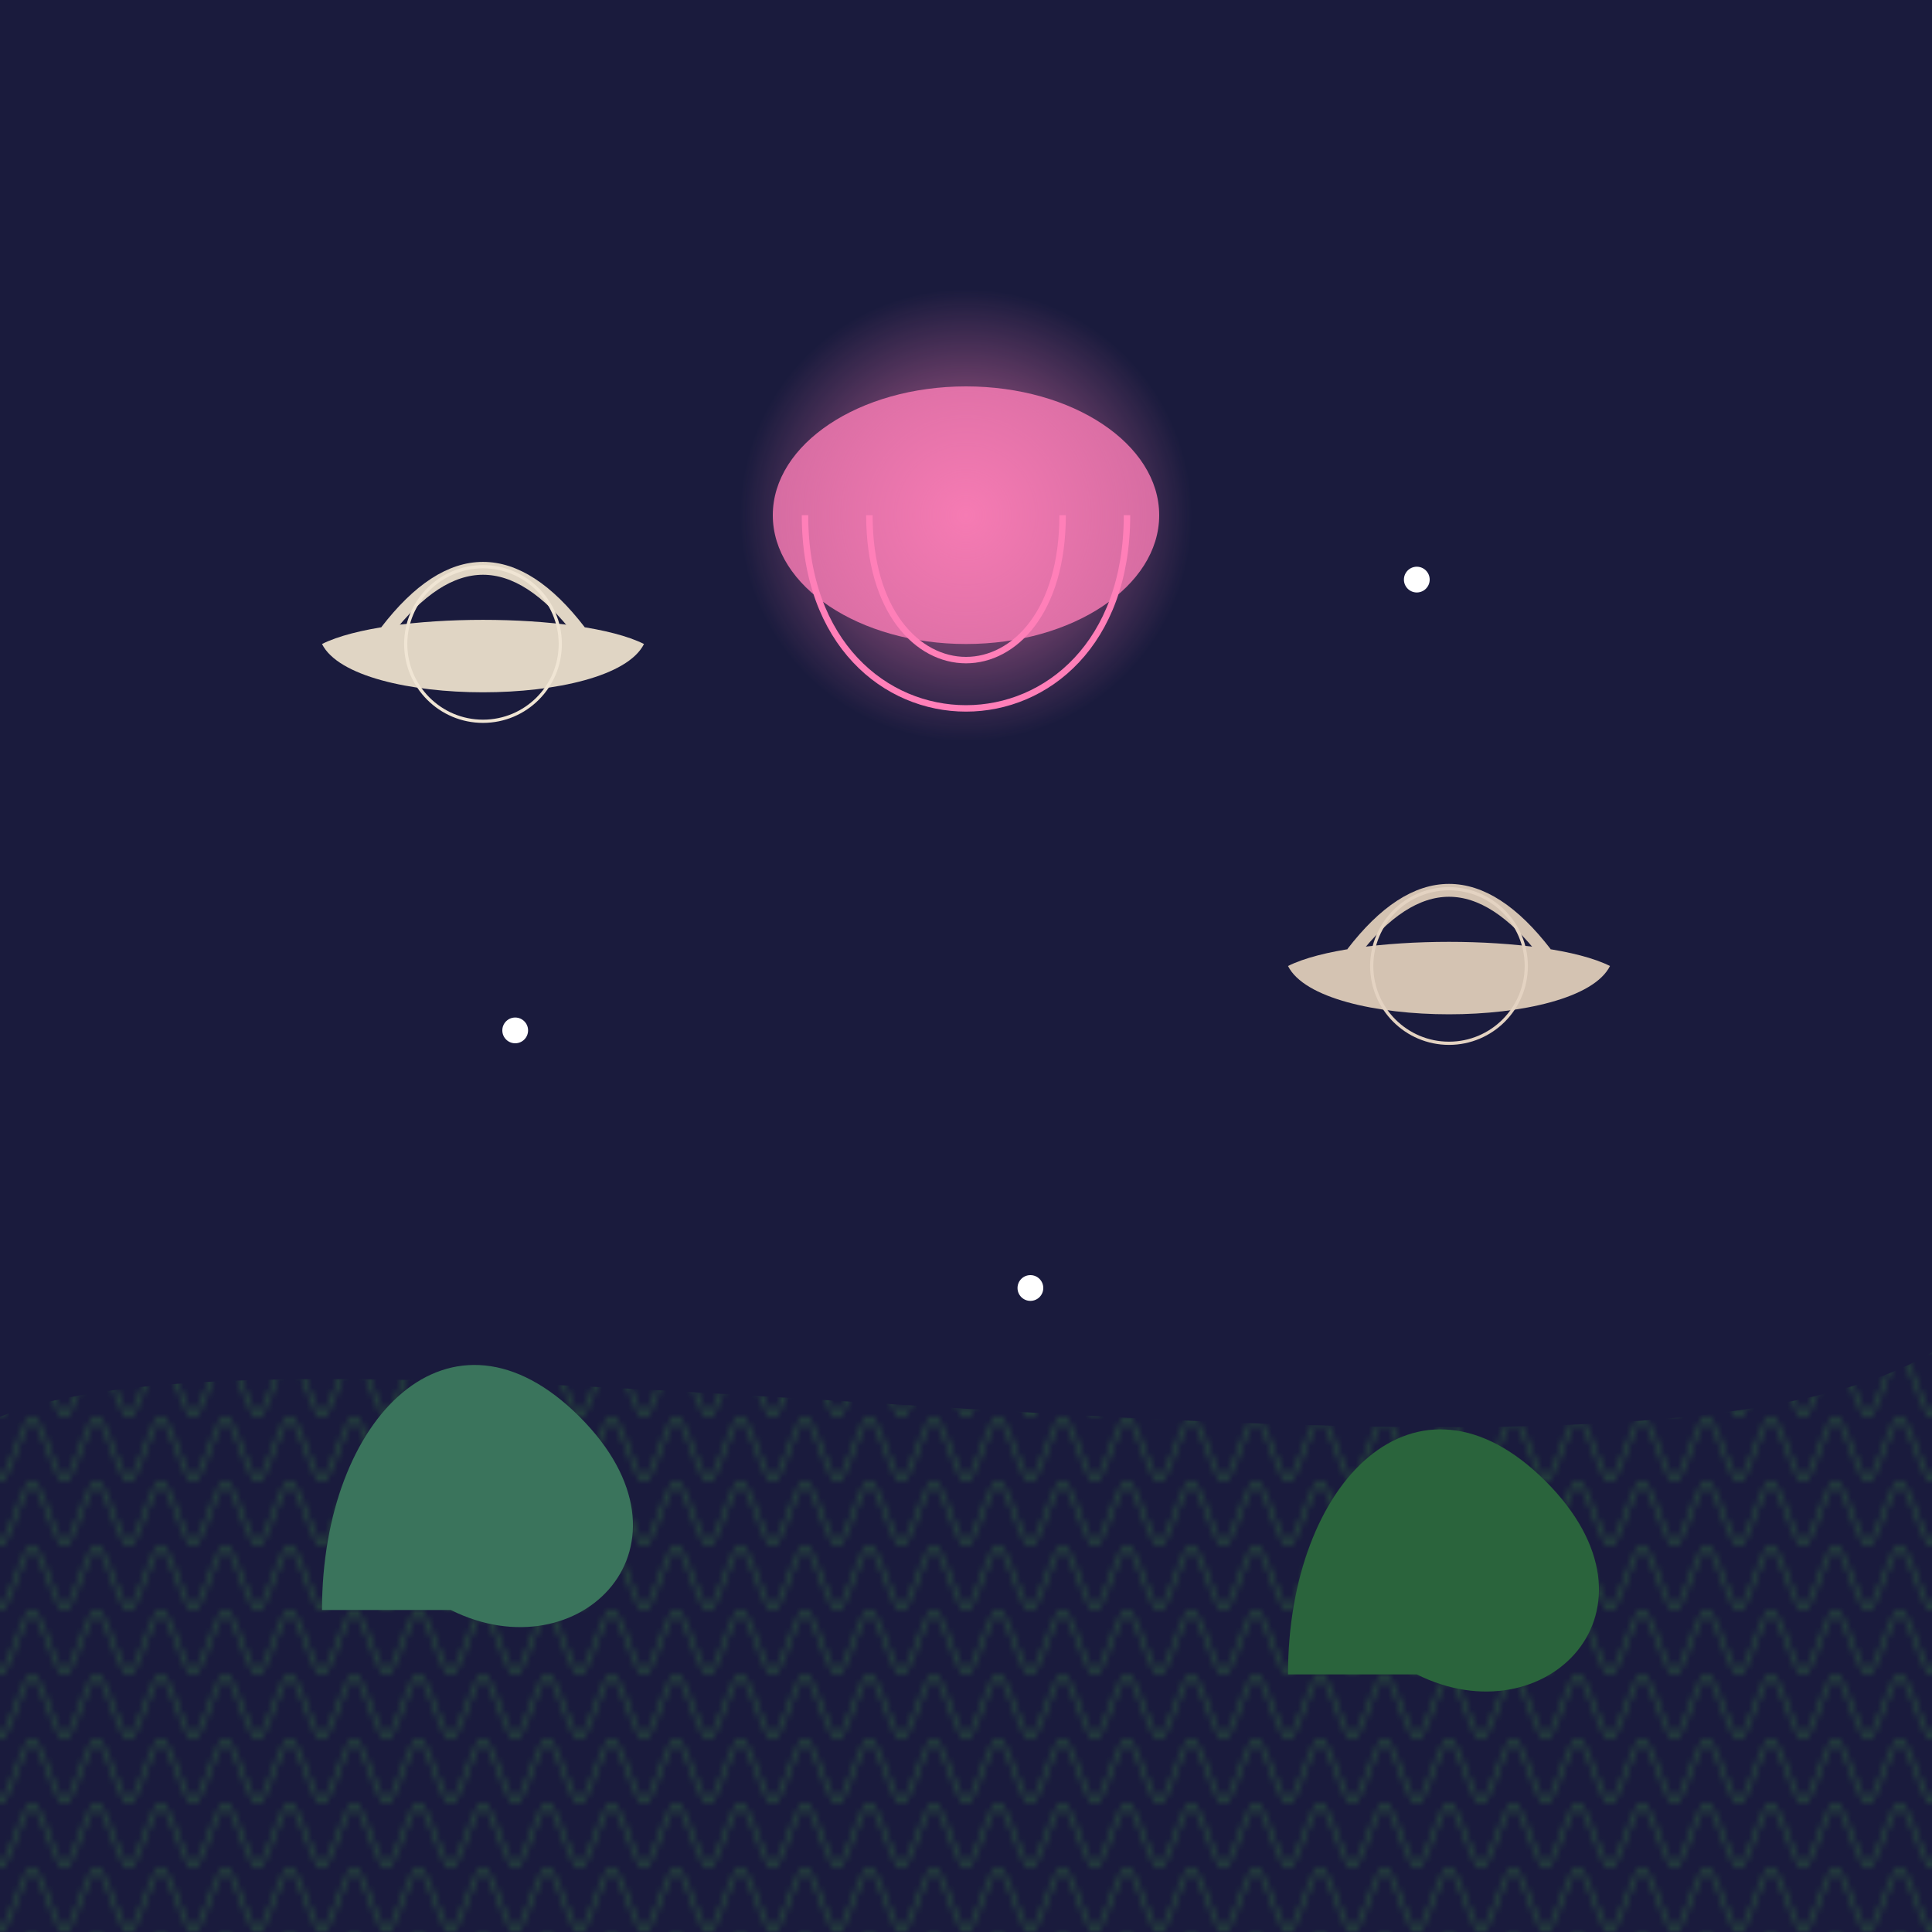 <svg viewBox="0 0 300 300" xmlns="http://www.w3.org/2000/svg">
  <defs>
    <radialGradient id="glow" cx="50%" cy="50%" r="50%">
      <stop offset="0%" stop-color="#ff7fb8" stop-opacity="0.8"/>
      <stop offset="100%" stop-color="#ff7fb8" stop-opacity="0"/>
    </radialGradient>
    <pattern id="grass" width="10" height="10" patternUnits="userSpaceOnUse">
      <path d="M0,10 C2.5,7 2.5,3 5,0 C7.5,3 7.5,7 10,10" fill="none" stroke="#2a543c" stroke-width="0.5"/>
    </pattern>
  </defs>

  <!-- Background -->
  <rect x="0" y="0" width="300" height="300" fill="#1a1b3d"/>
  
  <!-- Ground -->
  <path d="M0,220 C50,200 250,240 300,210 L300,300 L0,300 Z" fill="url(#grass)"/>

  <!-- Floating teacups -->
  <g transform="translate(50,100)">
    <path d="M0,0 C10,-5 40,-5 50,0 C45,10 5,10 0,0 Z" fill="#e0d5c4"/>
    <path d="M10,-2 C20,-15 30,-15 40,-2" fill="none" stroke="#e0d5c4" stroke-width="2"/>
    <circle cx="25" cy="0" r="12" fill="none" stroke="#f0e5d4" stroke-width="0.5">
      <animate attributeName="r" values="12;13;12" dur="3s" repeatCount="indefinite"/>
    </circle>
  </g>

  <g transform="translate(200,150)">
    <path d="M0,0 C10,-5 40,-5 50,0 C45,10 5,10 0,0 Z" fill="#d4c3b2"/>
    <path d="M10,-2 C20,-15 30,-15 40,-2" fill="none" stroke="#d4c3b2" stroke-width="2"/>
    <circle cx="25" cy="0" r="12" fill="none" stroke="#e4d3c2" stroke-width="0.5">
      <animate attributeName="r" values="12;13;12" dur="2.5s" repeatCount="indefinite"/>
    </circle>
  </g>

  <!-- Jellyfish -->
  <g transform="translate(150,80)">
    <ellipse cx="0" cy="0" rx="30" ry="20" fill="#ff7fb8" opacity="0.8"/>
    <circle cx="0" cy="0" r="35" fill="url(#glow)"/>
    <path d="M-25,0 C-25,40 25,40 25,0" fill="none" stroke="#ff7fb8" stroke-width="1">
      <animate attributeName="d" values="M-25,0 C-25,40 25,40 25,0;M-25,0 C-25,35 25,35 25,0;M-25,0 C-25,40 25,40 25,0" dur="4s" repeatCount="indefinite"/>
    </path>
    <path d="M-15,0 C-15,30 15,30 15,0" fill="none" stroke="#ff7fb8" stroke-width="1">
      <animate attributeName="d" values="M-15,0 C-15,30 15,30 15,0;M-15,0 C-15,25 15,25 15,0;M-15,0 C-15,30 15,30 15,0" dur="3s" repeatCount="indefinite"/>
    </path>
  </g>

  <!-- Luminous particles -->
  <g>
    <circle cx="80" cy="160" r="2" fill="#fff">
      <animate attributeName="opacity" values="0;1;0" dur="3s" repeatCount="indefinite"/>
    </circle>
    <circle cx="220" cy="90" r="2" fill="#fff">
      <animate attributeName="opacity" values="0;1;0" dur="2s" repeatCount="indefinite"/>
    </circle>
    <circle cx="160" cy="200" r="2" fill="#fff">
      <animate attributeName="opacity" values="0;1;0" dur="4s" repeatCount="indefinite"/>
    </circle>
  </g>

  <!-- Floating plants -->
  <path d="M50,250 C50,220 70,200 90,220 C110,240 90,260 70,250" fill="#3a745c"/>
  <path d="M200,260 C200,230 220,210 240,230 C260,250 240,270 220,260" fill="#2a643c"/>
</svg>